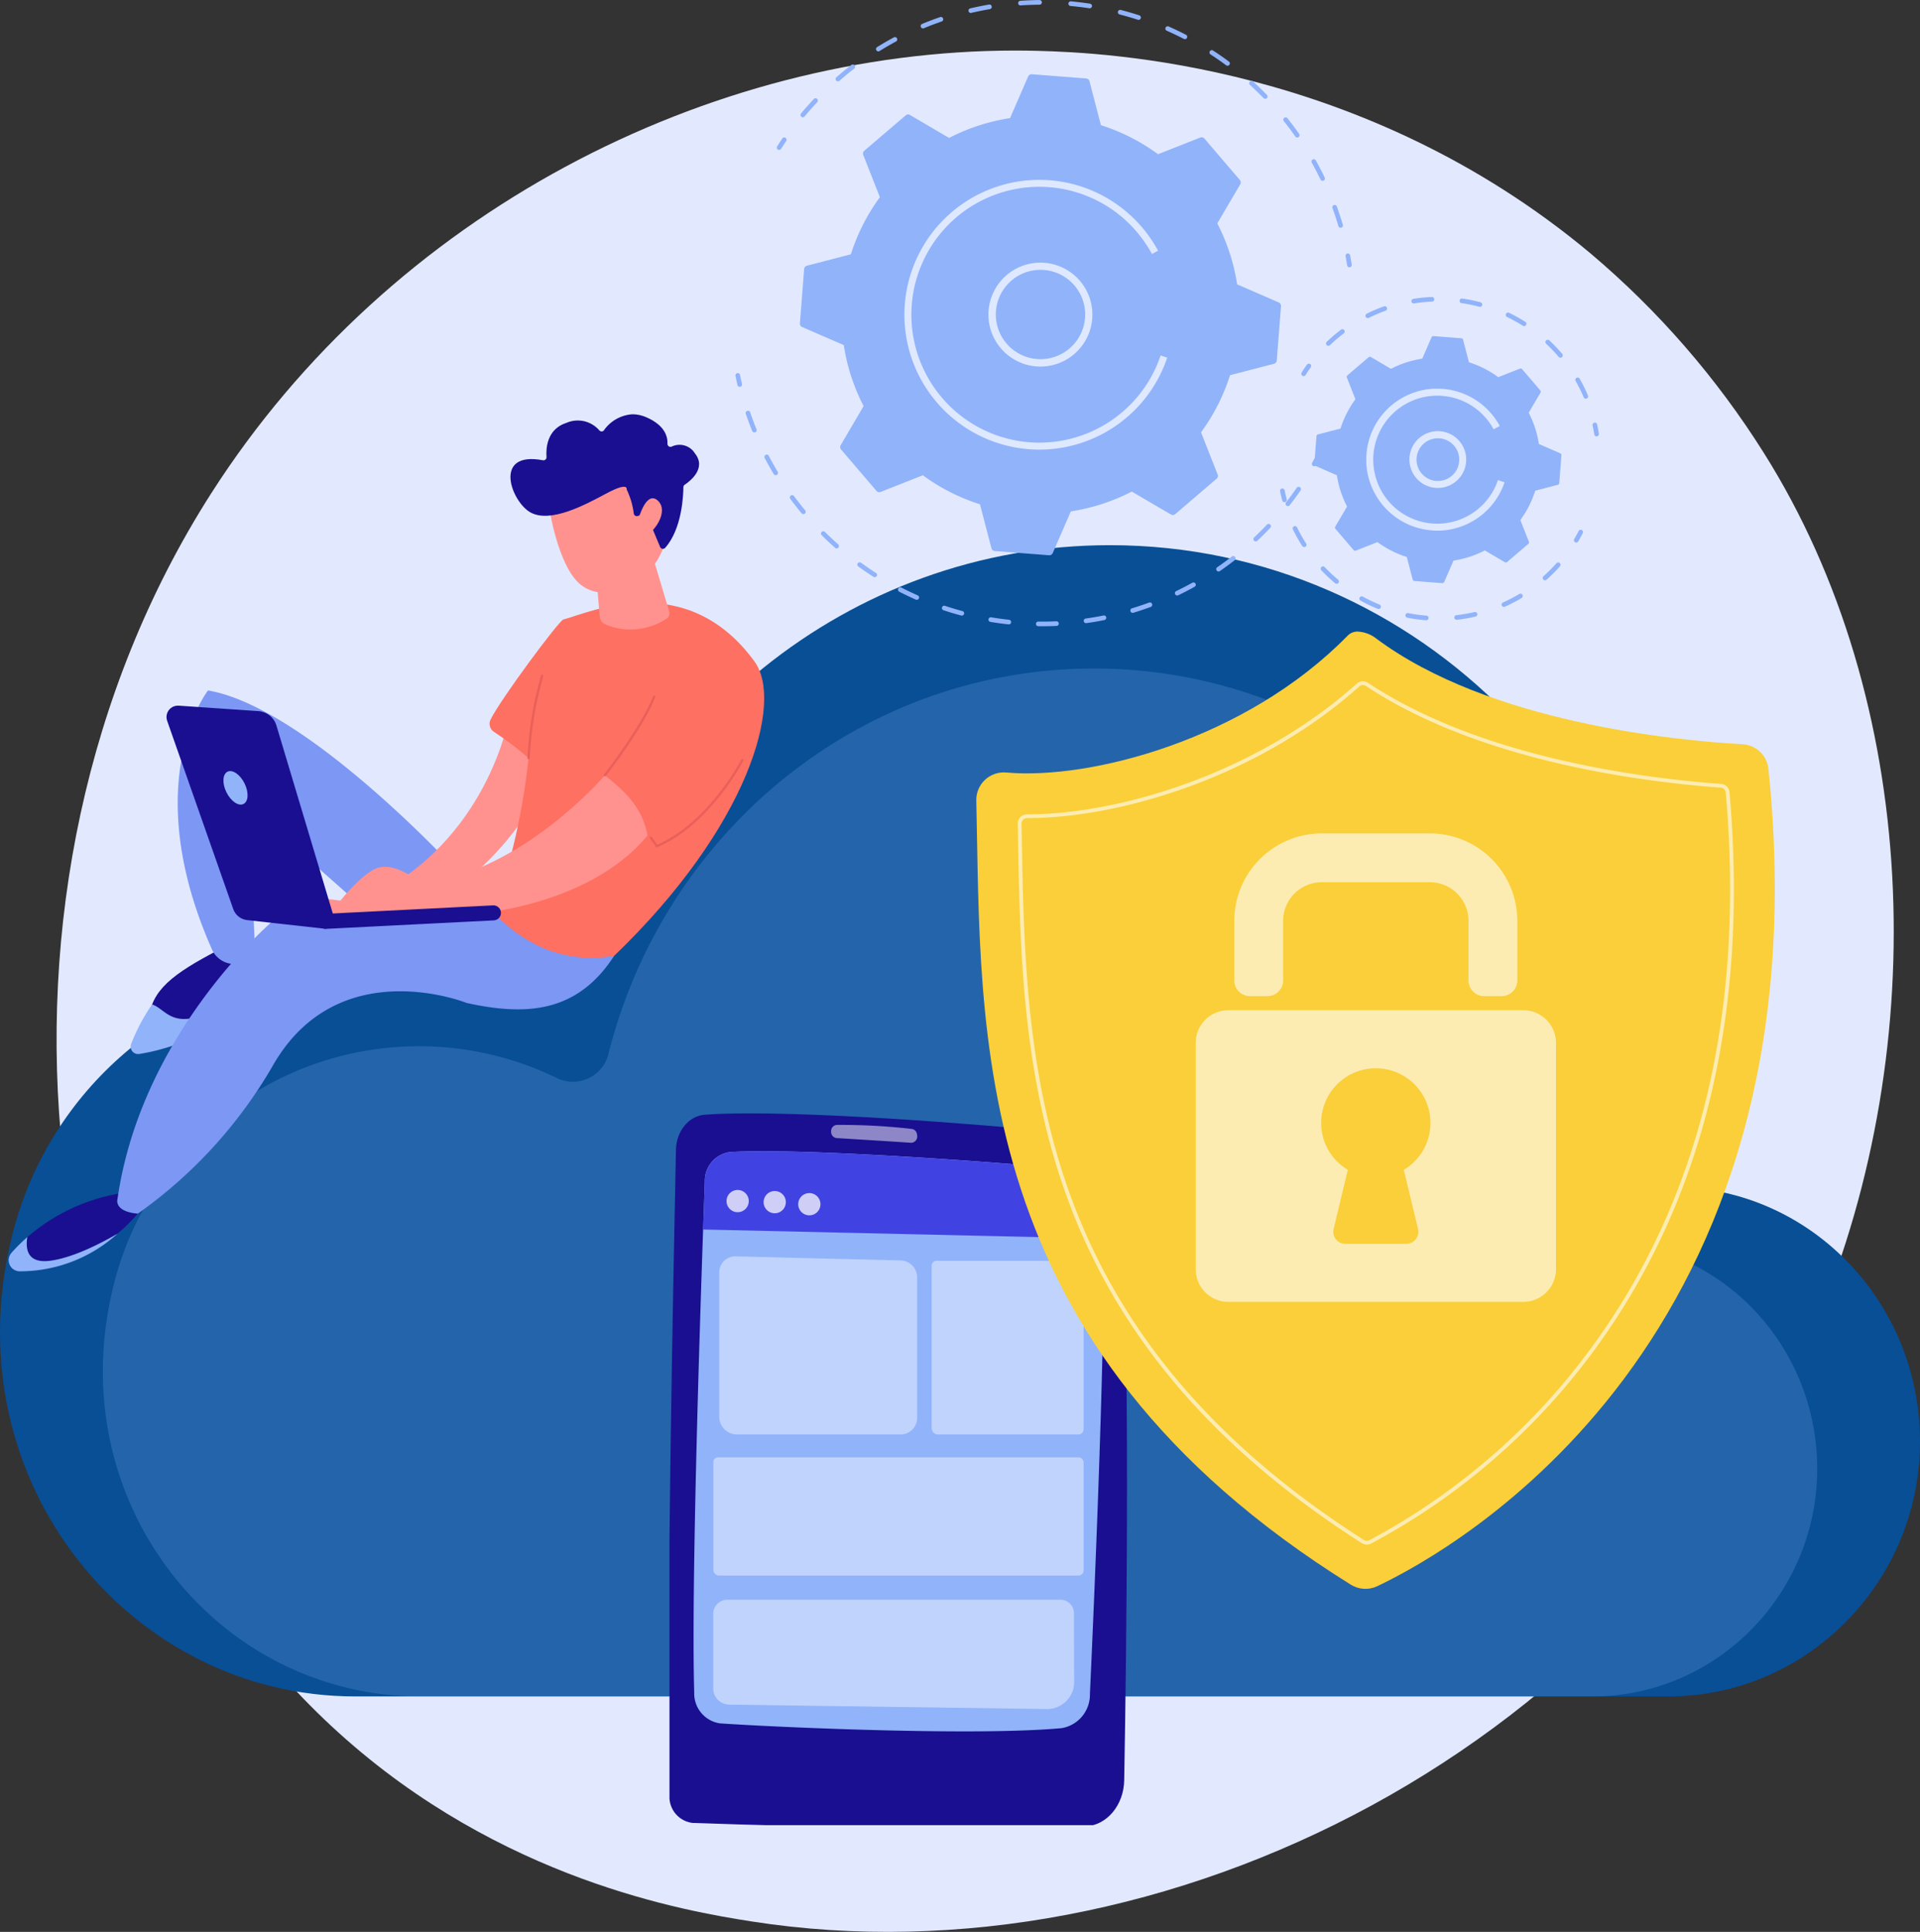 <svg xmlns="http://www.w3.org/2000/svg" xmlns:xlink="http://www.w3.org/1999/xlink" width="267.738" height="269.434"><rect width="100%" height="100%" fill="#333333" stroke="none"/><defs><clipPath id="clip-path"><path id="Tracé_2840" data-name="Tracé 2840" d="M567.35,590.034c-35.216,55.122-25.879,133.339,17.776,172.841,22.677,20.519,48.291,24.869,57.634,26.329,57.417,8.973,123.626-24.292,148.482-83.673,16.2-38.7,14.332-86.7-7.382-121.154a119.931,119.931,0,0,0-24.16-27.813c-31.672-26.5-67.712-28.008-77.115-28.253-1.045-.027-2.087-.041-3.134-.041-42.707,0-87.083,22.605-112.1,61.764" transform="translate(-545.794 -528.27)" fill="none"/></clipPath><linearGradient id="linear-gradient" x1="0.041" y1="0.945" x2="0.041" y2="0.945" gradientUnits="objectBoundingBox"><stop offset="0" stop-color="#dae3fe"/><stop offset="1" stop-color="#e9effd"/></linearGradient><clipPath id="clip-path-2"><path id="Tracé_2841" data-name="Tracé 2841" d="M542.779,1305.318a5.7,5.7,0,0,1-8.054,3.809,49.126,49.126,0,0,0-69.435,33.222c-7.848,33.5,16.7,63.364,48.048,63.364H696.471c19.8,0,35.9-16.8,35.05-37.084-.739-17.663-14.054-31.984-31-33.792-2.107-.354-3.519-1.761-3.672-5.077.02-1.543.043-3.151.043-4.328,0-44.338-35.055-80.281-78.3-80.281-36.468,0-67.111,25.564-75.818,60.167" transform="translate(-463.815 -1245.151)" fill="none"/></clipPath><linearGradient id="linear-gradient-2" x1="-0.052" y1="1.053" x2="-0.052" y2="1.053" gradientUnits="objectBoundingBox"><stop offset="0" stop-color="#084f96"/><stop offset="1" stop-color="#084f96"/></linearGradient><clipPath id="clip-path-3"><rect id="Rectangle_107" data-name="Rectangle 107" width="239.055" height="143.36" fill="none"/></clipPath><clipPath id="clip-path-4"><rect id="Rectangle_121" data-name="Rectangle 121" width="14.458" height="14.463" fill="none"/></clipPath><clipPath id="clip-path-5"><rect id="Rectangle_122" data-name="Rectangle 122" width="36.65" height="37.626" fill="none"/></clipPath><clipPath id="clip-path-6"><rect id="Rectangle_123" data-name="Rectangle 123" width="7.899" height="7.902" fill="none"/></clipPath><clipPath id="clip-path-7"><rect id="Rectangle_124" data-name="Rectangle 124" width="19.282" height="19.797" fill="none"/></clipPath><clipPath id="clip-path-8"><rect id="Rectangle_216" data-name="Rectangle 216" width="63.944" height="99.711" fill="none"/></clipPath><clipPath id="clip-path-9"><path id="Tracé_3050" data-name="Tracé 3050" d="M5.055.19C2.838.358,1.1,2.482,1.046,5.08.71,20.967-.382,75.767.139,95.186a3.652,3.652,0,0,0,3.224,3.776c6.255.239,24.507.743,39.555.748h.37c5.731,0,10.973-.077,14.884-.269,2.963-.145,5.32-2.953,5.381-6.422.3-16.675.948-63.576-.6-85.062a5.036,5.036,0,0,0-4.11-4.882C50.72,2.125,26.028,0,11.4,0,8.965,0,6.81.057,5.055.19" transform="translate(0 0.002)" fill="none"/></clipPath><linearGradient id="linear-gradient-3" x1="0.006" y1="1" x2="0.007" y2="1" gradientUnits="objectBoundingBox"><stop offset="0" stop-color="#09005d"/><stop offset="1" stop-color="#1a0f91"/></linearGradient><clipPath id="clip-path-10"><rect id="Rectangle_206" data-name="Rectangle 206" width="63.944" height="99.712" fill="none"/></clipPath><clipPath id="clip-path-11"><rect id="Rectangle_205" data-name="Rectangle 205" width="11.997" height="2.516" fill="none"/></clipPath><clipPath id="clip-path-12"><path id="Tracé_3053" data-name="Tracé 3053" d="M51.045,57.836a4.062,4.062,0,0,0-3.486,4.135c-.073,1.989-.125,3.557-.235,6.659L103.213,69.9c-.007-1.724-.03-3.418-.071-4.837A4.677,4.677,0,0,0,99.3,60.308c-7.675-.806-31.143-2.588-43.654-2.589-1.784,0-3.344.036-4.605.117" transform="translate(-47.324 -57.719)" fill="none"/></clipPath><linearGradient id="linear-gradient-4" x1="-1.55" y1="2.053" x2="-1.544" y2="2.053" gradientUnits="objectBoundingBox"><stop offset="0" stop-color="#4f52ff"/><stop offset="1" stop-color="#4042e2"/></linearGradient><clipPath id="clip-path-14"><rect id="Rectangle_208" data-name="Rectangle 208" width="27.6" height="24.852" fill="none"/></clipPath><clipPath id="clip-path-15"><rect id="Rectangle_209" data-name="Rectangle 209" width="21.193" height="24.228" fill="none"/></clipPath><clipPath id="clip-path-16"><rect id="Rectangle_210" data-name="Rectangle 210" width="51.633" height="16.489" fill="none"/></clipPath><clipPath id="clip-path-17"><rect id="Rectangle_211" data-name="Rectangle 211" width="50.332" height="15.245" fill="none"/></clipPath><clipPath id="clip-path-18"><rect id="Rectangle_212" data-name="Rectangle 212" width="3.103" height="3.102" fill="none"/></clipPath><clipPath id="clip-path-19"><rect id="Rectangle_213" data-name="Rectangle 213" width="3.102" height="3.102" fill="none"/></clipPath><clipPath id="clip-path-21"><rect id="Rectangle_120" data-name="Rectangle 120" width="26.067" height="33.9" fill="none"/></clipPath><clipPath id="clip-path-22"><path id="Tracé_2875" data-name="Tracé 2875" d="M1930.425,1370.934c-14.218,14.548-35.973,20.164-47.633,19.116a3.84,3.84,0,0,0-4.183,3.917c.744,32.284-1.557,75.854,52.231,109.358a3.848,3.848,0,0,0,3.677.212c10.792-5.112,62.828-34.072,54.553-113.992a3.839,3.839,0,0,0-3.6-3.439c-9.1-.5-35.31-2.948-51.123-14.766a4.53,4.53,0,0,0-2.528-.945,1.877,1.877,0,0,0-1.391.538" transform="translate(-1878.609 -1370.396)" fill="none"/></clipPath><linearGradient id="linear-gradient-5" x1="-0.834" y1="1.381" x2="-0.833" y2="1.381" gradientUnits="objectBoundingBox"><stop offset="0" stop-color="#facf39"/><stop offset="1" stop-color="#facf39"/></linearGradient><clipPath id="clip-path-23"><rect id="Rectangle_127" data-name="Rectangle 127" width="99.854" height="120.404" fill="none"/></clipPath><clipPath id="clip-path-24"><rect id="Rectangle_128" data-name="Rectangle 128" width="39.461" height="22.695" fill="none"/></clipPath><clipPath id="clip-path-25"><rect id="Rectangle_129" data-name="Rectangle 129" width="50.241" height="40.68" fill="none"/></clipPath><clipPath id="clip-path-26"><path id="Tracé_2879" data-name="Tracé 2879" d="M669.5,1821.483c-.282.741-2.16,6.21-1.377,6.086,10.431-1.648,18.153-8.57,18.153-8.57-.408-6.851-3.738-7.027-3.738-7.027-7.464,3.716-11.694,5.986-13.037,9.511" transform="translate(-667.929 -1811.972)" fill="none"/></clipPath><linearGradient id="linear-gradient-6" x1="-2.492" y1="7.62" x2="-2.488" y2="7.62" xlink:href="#linear-gradient-3"/><clipPath id="clip-path-27"><path id="Tracé_2881" data-name="Tracé 2881" d="M502.622,2188.769c-.31,1.86.14,3.7,3.192,3.3,3.14-.418,6.927-2.348,9.379-3.772a24.971,24.971,0,0,0,4.129-4.431l-2.291-1.4a26.418,26.418,0,0,0-14.41,6.306" transform="translate(-502.539 -2182.463)" fill="none"/></clipPath><linearGradient id="linear-gradient-7" x1="-2.384" y1="8.329" x2="-2.379" y2="8.329" xlink:href="#linear-gradient-3"/><clipPath id="clip-path-28"><path id="Tracé_2885" data-name="Tracé 2885" d="M909.816,1530.383l-6.174-.728-1.457,2.323,14.483.461a39.613,39.613,0,0,0,18.94-18.265c.217-.442,3.829-7.9-4.891-8.57,0,0-3.543,17.754-20.9,24.778" transform="translate(-902.185 -1505.605)" fill="none"/></clipPath><linearGradient id="linear-gradient-8" x1="-1.803" y1="4.964" x2="-1.801" y2="4.964" gradientUnits="objectBoundingBox"><stop offset="0" stop-color="#febbba"/><stop offset="1" stop-color="#ff928e"/></linearGradient><clipPath id="clip-path-29"><path id="Tracé_2886" data-name="Tracé 2886" d="M1183.558,1330.9c-.613.153-8.8,11.17-10.158,13.975a1.332,1.332,0,0,0,.52,1.727,46.51,46.51,0,0,1,4.789,3.626,94.823,94.823,0,0,1-4.895,21.592c5.135,5.251,10.777,6.99,16.812,6.008,18.755-18.026,23.709-35.433,19.575-41.087-4.7-6.436-10.374-8.176-15.332-8.176-5.193,0-9.606,1.91-11.312,2.336" transform="translate(-1173.266 -1328.564)" fill="none"/></clipPath><linearGradient id="linear-gradient-9" x1="-1.558" y1="3.661" x2="-1.556" y2="3.661" gradientUnits="objectBoundingBox"><stop offset="0" stop-color="#ff928e"/><stop offset="1" stop-color="#fe7062"/></linearGradient><clipPath id="clip-path-30"><path id="Tracé_2887" data-name="Tracé 2887" d="M953.45,1593.825s-3.7-3.372-6.448-2.168-6.521,6.517-6.521,6.517h18.374s17.373-.612,26.055-11.147c-.7-3.687-2.791-5.888-5.957-8.392,0,0-11.193,13.253-25.5,15.19" transform="translate(-940.481 -1578.635)" fill="none"/></clipPath><linearGradient id="linear-gradient-10" x1="-1.878" y1="5.151" x2="-1.876" y2="5.151" xlink:href="#linear-gradient-8"/><clipPath id="clip-path-31"><path id="Tracé_2888" data-name="Tracé 2888" d="M1326.824,1258l.581,7.116a1.331,1.331,0,0,0,.857,1.144,9.124,9.124,0,0,0,8.488-.853.9.9,0,0,0,.349-1l-2.449-8.168Z" transform="translate(-1326.824 -1256.236)" fill="none"/></clipPath><linearGradient id="linear-gradient-11" x1="-10.952" y1="18.696" x2="-10.944" y2="18.696" xlink:href="#linear-gradient-8"/><clipPath id="clip-path-32"><path id="Tracé_2889" data-name="Tracé 2889" d="M1259.117,1135.058s1.2,8.467,4.457,11.071,9.59.643,11.73-5.74l-4.265-10.914Z" transform="translate(-1259.117 -1129.475)" fill="none"/></clipPath><linearGradient id="linear-gradient-12" x1="-5.089" y1="11.824" x2="-5.085" y2="11.824" xlink:href="#linear-gradient-8"/><clipPath id="clip-path-33"><path id="Tracé_2890" data-name="Tracé 2890" d="M1216.592,1057.639a.416.416,0,0,1-.652.01,3.964,3.964,0,0,0-4.576-1.05c-2.758.874-2.875,3.6-2.788,4.781a.419.419,0,0,1-.5.439c-7.1-1.334-4.381,5.868-1.693,7.3,2.757,1.468,7.44-1,10.558-2.675s2.807-.567,2.807-.567a10.94,10.94,0,0,1,1,3.382.419.419,0,0,0,.545.336l.79-.255a.421.421,0,0,1,.517.238l1.822,4.34a.423.423,0,0,0,.7.121c2.366-2.663,2.535-7.383,2.541-8.465a.42.42,0,0,1,.19-.346c.712-.473,3.085-2.278,1.424-4.359a2.515,2.515,0,0,0-3.235-.959.418.418,0,0,1-.6-.4c.042-.977-.354-2.545-2.9-3.667a4.833,4.833,0,0,0-1.961-.439,5.265,5.265,0,0,0-4,2.235" transform="translate(-1203.549 -1055.404)" fill="none"/></clipPath><linearGradient id="linear-gradient-13" x1="-4.897" y1="8.005" x2="-4.893" y2="8.005" xlink:href="#linear-gradient-3"/><clipPath id="clip-path-34"><path id="Tracé_2891" data-name="Tracé 2891" d="M1387.6,1180.529l.426,2.266c1.936-.617,4.066-3.855,2.376-5.326a1.027,1.027,0,0,0-.673-.294c-1.306,0-2.13,3.354-2.13,3.354" transform="translate(-1387.604 -1177.175)" fill="none"/></clipPath><linearGradient id="linear-gradient-14" x1="-19.82" y1="41.131" x2="-19.806" y2="41.131" xlink:href="#linear-gradient-8"/><clipPath id="clip-path-35"><path id="Tracé_2892" data-name="Tracé 2892" d="M705.136,1479.836l9.223,26.274a2.313,2.313,0,0,0,1.95,1.535l10.968,1.218,1.349-.853-8.25-27.512a2.814,2.814,0,0,0-2.5-2l-11.138-.762q-.056,0-.112,0a1.58,1.58,0,0,0-1.486,2.1" transform="translate(-705.045 -1477.733)" fill="none"/></clipPath><linearGradient id="linear-gradient-15" x1="-2.833" y1="6.9" x2="-2.829" y2="6.9" xlink:href="#linear-gradient-3"/><clipPath id="clip-path-36"><path id="Tracé_2894" data-name="Tracé 2894" d="M949.566,1767.189l-23.371,1.181a1.047,1.047,0,0,0,.052,2.094l.054,0,23.371-1.181a1.048,1.048,0,0,0-.037-2.094l-.069,0" transform="translate(-925.2 -1767.187)" fill="none"/></clipPath><linearGradient id="linear-gradient-16" x1="-9.772" y1="7.773" x2="-9.762" y2="7.773" xlink:href="#linear-gradient-3"/><clipPath id="clip-path-37"><path id="Tracé_2895" data-name="Tracé 2895" d="M1230.046,1432.805a50,50,0,0,0-1.9,11.529.162.162,0,0,0,.162.161h0a.162.162,0,0,0,.161-.163,49.625,49.625,0,0,1,1.888-11.436.162.162,0,0,0-.11-.2.156.156,0,0,0-.046-.007.162.162,0,0,0-.156.116" transform="translate(-1228.145 -1432.689)" fill="none"/></clipPath><linearGradient id="linear-gradient-17" x1="-9.501" y1="71.245" x2="-9.493" y2="71.245" gradientUnits="objectBoundingBox"><stop offset="0" stop-color="#e1473d"/><stop offset="1" stop-color="#e9605a"/></linearGradient><clipPath id="clip-path-38"><path id="Tracé_2896" data-name="Tracé 2896" d="M1345.509,1463.05c-1.739,4.406-6.819,10.864-6.87,10.929a.162.162,0,0,0,.254.2c.052-.065,5.161-6.56,6.917-11.01a.162.162,0,0,0-.091-.21.159.159,0,0,0-.061-.012.161.161,0,0,0-.15.1" transform="translate(-1338.604 -1462.947)" fill="none"/></clipPath><linearGradient id="linear-gradient-18" x1="-10.778" y1="26.902" x2="-10.77" y2="26.902" xlink:href="#linear-gradient-17"/><clipPath id="clip-path-39"><path id="Tracé_2897" data-name="Tracé 2897" d="M1417.992,1555.142c-.045.087-4.507,8.711-11.716,11.871l-.773-1.093a.162.162,0,0,0-.264.187l.924,1.307.12-.052c7.388-3.163,11.951-11.985,12-12.073a.162.162,0,0,0-.071-.218.161.161,0,0,0-.218.07" transform="translate(-1405.209 -1555.054)" fill="none"/></clipPath><linearGradient id="linear-gradient-19" x1="-10.251" y1="14.966" x2="-10.244" y2="14.966" xlink:href="#linear-gradient-17"/></defs><g id="Groupe_179" data-name="Groupe 179" transform="translate(-44.679 -43.831)"><g id="Groupe_78" data-name="Groupe 78" transform="translate(52.568 50.882)"><g id="Groupe_77" data-name="Groupe 77" clip-path="url(#clip-path)"><rect id="Rectangle_105" data-name="Rectangle 105" width="384.416" height="384.924" transform="matrix(0.659, -0.753, 0.753, 0.659, -147.419, 152.868)" fill="url(#linear-gradient)"/></g></g><g id="Groupe_80" data-name="Groupe 80" transform="translate(44.679 119.865)"><g id="Groupe_79" data-name="Groupe 79" clip-path="url(#clip-path-2)"><rect id="Rectangle_106" data-name="Rectangle 106" width="318.072" height="283.891" transform="translate(-79.483 47.115) rotate(-32.8)" fill="url(#linear-gradient-2)"/></g></g><g id="Groupe_85" data-name="Groupe 85" transform="translate(0.5 0.5)"><g id="Groupe_182" data-name="Groupe 182"><g id="Groupe_83" data-name="Groupe 83" transform="translate(58.521 136.566)" opacity="0.21"><g id="Groupe_82" data-name="Groupe 82"><g id="Groupe_81" data-name="Groupe 81" clip-path="url(#clip-path-3)"><path id="Tracé_2842" data-name="Tracé 2842" d="M614.171,1510.693a43.863,43.863,0,0,1,62-29.663,5.091,5.091,0,0,0,7.191-3.4c7.774-30.9,35.134-53.721,67.7-53.721,38.61,0,69.91,32.092,69.91,71.68,0,1.051-.021,2.486-.039,3.864.137,2.96,1.4,4.217,3.279,4.533,15.127,1.614,27.016,14.4,27.675,30.172.758,18.109-13.617,33.111-31.295,33.111H657.071c-27.991,0-49.908-26.668-42.9-56.575" transform="translate(-612.854 -1423.908)" fill="#91b3fa"/></g></g></g></g></g><g id="Groupe_129" data-name="Groupe 129" transform="translate(0.5 0.5)"><g id="Groupe_180" data-name="Groupe 180"><path id="Tracé_2857" data-name="Tracé 2857" d="M2365.208,1114a.32.32,0,0,1-.157-.041.324.324,0,0,1-.126-.44q.313-.563.607-1.133a.324.324,0,0,1,.576.3q-.3.579-.616,1.15a.324.324,0,0,1-.284.167" transform="translate(-2137.772 -1005.642)" fill="#91b3fa"/><path id="Tracé_2858" data-name="Tracé 2858" d="M1585.685,1080.355q-.287,0-.574,0a.324.324,0,0,1,0-.648h0c.838.011,1.684,0,2.521-.04a.329.329,0,0,1,.338.309.324.324,0,0,1-.309.338c-.658.03-1.326.045-1.985.045M1581,1080.1l-.035,0c-.846-.092-1.7-.209-2.535-.349a.324.324,0,0,1,.107-.639c.824.138,1.664.254,2.5.344a.324.324,0,0,1-.034.646m10.768-.174a.324.324,0,0,1-.045-.645c.829-.117,1.665-.26,2.485-.425a.324.324,0,0,1,.128.635c-.832.168-1.681.313-2.523.431a.342.342,0,0,1-.046,0m-17.317-1.047a.314.314,0,0,1-.084-.011c-.821-.219-1.646-.466-2.452-.732a.324.324,0,1,1,.2-.615c.794.262,1.606.506,2.415.722a.324.324,0,0,1-.083.637m23.824-.387a.324.324,0,0,1-.094-.634c.8-.243,1.607-.513,2.391-.8a.324.324,0,0,1,.224.608c-.8.293-1.612.567-2.427.814a.322.322,0,0,1-.094.014m-30.109-1.822a.324.324,0,0,1-.13-.027c-.779-.343-1.556-.714-2.31-1.1a.324.324,0,1,1,.3-.576c.742.381,1.508.746,2.275,1.084a.324.324,0,0,1-.131.62m36.318-.6a.324.324,0,0,1-.141-.616c.754-.363,1.507-.754,2.239-1.161a.324.324,0,1,1,.315.566c-.743.414-1.508.811-2.273,1.179a.322.322,0,0,1-.14.032m-42.186-2.552a.322.322,0,0,1-.175-.051c-.715-.459-1.426-.945-2.112-1.444a.324.324,0,0,1,.382-.524c.675.492,1.375.97,2.08,1.422a.324.324,0,0,1-.175.6m47.947-.8a.324.324,0,0,1-.184-.591c.689-.476,1.374-.978,2.034-1.493a.324.324,0,0,1,.4.511c-.67.522-1.365,1.032-2.064,1.515a.324.324,0,0,1-.184.057m-53.258-3.22a.324.324,0,0,1-.215-.081c-.634-.561-1.262-1.15-1.866-1.751a.324.324,0,1,1,.457-.459c.6.592,1.214,1.172,1.839,1.725a.324.324,0,0,1-.215.567m58.441-.973a.324.324,0,0,1-.222-.56c.61-.575,1.21-1.175,1.783-1.782a.324.324,0,1,1,.471.445c-.583.617-1.191,1.225-1.81,1.809a.324.324,0,0,1-.222.088m-63.08-3.811a.324.324,0,0,1-.249-.117c-.543-.652-1.074-1.329-1.58-2.013a.324.324,0,0,1,.521-.385c.5.674,1.021,1.342,1.557,1.984a.324.324,0,0,1-.249.531m67.563-1.116a.324.324,0,0,1-.255-.523c.516-.663,1.017-1.347,1.49-2.034a.324.324,0,0,1,.534.367c-.48.7-.989,1.392-1.513,2.065a.324.324,0,0,1-.256.125m-71.423-4.315a.324.324,0,0,1-.278-.157c-.439-.731-.86-1.482-1.252-2.232a.324.324,0,1,1,.574-.3c.386.739.8,1.478,1.234,2.2a.324.324,0,0,1-.277.491m-2.978-5.96a.324.324,0,0,1-.3-.2c-.32-.789-.621-1.6-.892-2.4a.324.324,0,0,1,.614-.208c.267.79.563,1.585.879,2.363a.324.324,0,0,1-.178.422.33.33,0,0,1-.122.024" transform="translate(-1396.146 -949.687)" fill="#91b3fa"/><path id="Tracé_2859" data-name="Tracé 2859" d="M1530.16,997.657a.324.324,0,0,1-.315-.25q-.149-.636-.279-1.275a.324.324,0,0,1,.635-.129q.128.629.276,1.256a.324.324,0,0,1-.241.389.334.334,0,0,1-.074.009" transform="translate(-1382.827 -900.379)" fill="#91b3fa"/><path id="Tracé_2860" data-name="Tracé 2860" d="M1589.846,656.025a.324.324,0,0,1-.273-.5q.346-.55.711-1.093a.324.324,0,1,1,.538.361q-.36.535-.7,1.077a.324.324,0,0,1-.274.151" transform="translate(-1437.02 -591.783)" fill="#91b3fa"/><path id="Tracé_2861" data-name="Tracé 2861" d="M1699.193,486.763a.324.324,0,0,1-.311-.233c-.247-.844-.525-1.692-.824-2.519a.324.324,0,0,1,.609-.22c.3.84.585,1.7.837,2.557a.324.324,0,0,1-.311.415m-2.51-6.539a.324.324,0,0,1-.292-.184c-.382-.795-.793-1.586-1.222-2.352a.324.324,0,0,1,.566-.317c.435.778.853,1.581,1.24,2.388a.324.324,0,0,1-.292.464m-3.538-6.046a.323.323,0,0,1-.266-.138c-.5-.72-1.038-1.434-1.586-2.124a.324.324,0,1,1,.507-.4c.557.7,1.1,1.425,1.61,2.156a.324.324,0,0,1-.265.51m-68.942-2.827a.324.324,0,0,1-.249-.531c.568-.685,1.168-1.363,1.781-2.016a.324.324,0,1,1,.473.444c-.6.644-1.2,1.312-1.755,1.987a.323.323,0,0,1-.25.117m64.477-2.57a.323.323,0,0,1-.232-.1c-.61-.629-1.25-1.25-1.9-1.844a.324.324,0,1,1,.437-.479c.662.6,1.311,1.233,1.931,1.872a.324.324,0,0,1-.233.55m-59.586-2.443a.324.324,0,0,1-.213-.568c.674-.589,1.374-1.164,2.08-1.709a.324.324,0,0,1,.4.513c-.7.537-1.386,1.1-2.05,1.684a.323.323,0,0,1-.213.08m54.322-2.173a.324.324,0,0,1-.193-.064c-.706-.525-1.438-1.034-2.174-1.513a.324.324,0,1,1,.354-.543c.748.487,1.49,1,2.207,1.536a.324.324,0,0,1-.194.584m-48.692-2a.324.324,0,0,1-.171-.6c.758-.472,1.541-.926,2.328-1.351a.324.324,0,1,1,.308.57c-.776.418-1.547.867-2.294,1.331a.321.321,0,0,1-.171.049m42.751-1.706a.321.321,0,0,1-.148-.036c-.781-.4-1.586-.787-2.391-1.141a.324.324,0,0,1,.261-.593c.818.36,1.635.749,2.427,1.158a.324.324,0,0,1-.149.612m-36.523-1.5a.324.324,0,0,1-.124-.623c.823-.342,1.669-.664,2.516-.955a.324.324,0,0,1,.211.613c-.834.287-1.668.6-2.479.941a.326.326,0,0,1-.124.025m30.06-1.192a.327.327,0,0,1-.1-.016c-.836-.271-1.693-.52-2.545-.739a.324.324,0,0,1,.161-.628c.865.223,1.735.476,2.584.751a.324.324,0,0,1-.1.632m-23.395-.962a.324.324,0,0,1-.074-.639c.871-.205,1.759-.386,2.637-.536a.324.324,0,0,1,.109.638c-.866.148-1.74.326-2.6.528a.337.337,0,0,1-.075.009m16.581-.654a.318.318,0,0,1-.049,0c-.87-.133-1.755-.241-2.631-.321a.324.324,0,0,1,.059-.645c.889.081,1.788.191,2.671.326a.324.324,0,0,1-.049.644m-9.655-.4a.324.324,0,0,1-.022-.647c.89-.063,1.794-.1,2.688-.106h0a.324.324,0,0,1,0,.648c-.881.008-1.773.042-2.649.1h-.023" transform="translate(-1468.071 -411.669)" fill="#91b3fa"/><path id="Tracé_2862" data-name="Tracé 2862" d="M2414.256,824.336a.324.324,0,0,1-.32-.274q-.1-.634-.217-1.267a.324.324,0,1,1,.637-.119q.12.642.22,1.286a.324.324,0,0,1-.27.37.348.348,0,0,1-.05,0" transform="translate(-2181.903 -743.726)" fill="#91b3fa"/><path id="Tracé_2863" data-name="Tracé 2863" d="M1690.127,594.928a.52.52,0,0,0-.311-.518l-5.807-2.523a27.581,27.581,0,0,0-2.765-8.5l3.2-5.456a.52.52,0,0,0-.053-.6l-4.937-5.771a.52.52,0,0,0-.586-.146l-5.887,2.321a27.578,27.578,0,0,0-7.967-4.048l-1.593-6.128a.52.52,0,0,0-.463-.388l-7.572-.59a.52.52,0,0,0-.518.311l-2.523,5.807a27.575,27.575,0,0,0-8.5,2.765l-5.456-3.2a.52.52,0,0,0-.6.053l-5.771,4.937a.52.52,0,0,0-.146.586l2.321,5.887a27.58,27.58,0,0,0-4.048,7.967l-6.128,1.593a.52.52,0,0,0-.388.463l-.59,7.572a.52.52,0,0,0,.311.518l5.807,2.523a27.576,27.576,0,0,0,2.765,8.5l-3.2,5.456a.52.52,0,0,0,.053.6l4.937,5.771a.52.52,0,0,0,.586.146l5.887-2.321a27.579,27.579,0,0,0,7.967,4.048l1.593,6.128a.52.52,0,0,0,.463.388l7.572.59a.52.52,0,0,0,.518-.311l2.523-5.807a27.584,27.584,0,0,0,8.5-2.765l5.456,3.2a.52.52,0,0,0,.6-.053l5.771-4.937a.52.52,0,0,0,.146-.586l-2.321-5.887a27.582,27.582,0,0,0,4.048-7.967l6.128-1.593a.52.52,0,0,0,.388-.463Z" transform="translate(-1467.316 -508.897)" fill="#91b3fa"/><g id="Groupe_118" data-name="Groupe 118" transform="translate(182.043 79.994)" opacity="0.7"><g id="Groupe_117" data-name="Groupe 117"><g id="Groupe_116" data-name="Groupe 116" clip-path="url(#clip-path-4)"><path id="Tracé_2864" data-name="Tracé 2864" d="M1903.727,850.477a7.248,7.248,0,1,1,1.235-.105,7.319,7.319,0,0,1-1.235.105m.028-13.491a6.346,6.346,0,0,0-1.069.091,6.228,6.228,0,1,0,1.069-.091" transform="translate(-1896.516 -836.014)" fill="#fff"/></g></g></g><g id="Groupe_121" data-name="Groupe 121" transform="translate(170.295 68.413)" opacity="0.7"><g id="Groupe_120" data-name="Groupe 120"><g id="Groupe_119" data-name="Groupe 119" clip-path="url(#clip-path-5)"><path id="Tracé_2865" data-name="Tracé 2865" d="M1793.275,753.285q-.742,0-1.491-.058a18.815,18.815,0,0,1-17.352-18.725q0-.743.058-1.492a18.812,18.812,0,0,1,33.05-10.767,18.923,18.923,0,0,1,2.268,3.3l-.855.462a17.925,17.925,0,0,0-2.151-3.131,17.84,17.84,0,0,0-31.343,10.211q-.055.71-.055,1.415a17.843,17.843,0,0,0,34.756,5.652l.922.309a18.825,18.825,0,0,1-17.806,12.824" transform="translate(-1774.432 -715.659)" fill="#fff"/></g></g></g><path id="Tracé_2866" data-name="Tracé 2866" d="M2744.944,1224.6a.324.324,0,0,1-.278-.489c.218-.368.426-.743.618-1.116a.324.324,0,0,1,.576.3c-.2.384-.413.771-.637,1.149a.324.324,0,0,1-.279.159" transform="translate(-2480.967 -1105.603)" fill="#91b3fa"/><path id="Tracé_2867" data-name="Tracé 2867" d="M2355.838,1230.653h-.025a22.854,22.854,0,0,1-2.624-.361.324.324,0,0,1,.125-.636,22.119,22.119,0,0,0,2.549.351.324.324,0,0,1-.025.647m4.237-.069a.324.324,0,0,1-.036-.646,22.131,22.131,0,0,0,2.536-.435.324.324,0,0,1,.146.631,22.716,22.716,0,0,1-2.61.448l-.037,0m-10.885-1.5a.324.324,0,0,1-.122-.024,22.641,22.641,0,0,1-2.391-1.14.324.324,0,0,1,.313-.568,22.01,22.01,0,0,0,2.322,1.107.324.324,0,0,1-.122.624m17.476-.291a.324.324,0,0,1-.132-.62,21.914,21.914,0,0,0,2.283-1.187.324.324,0,0,1,.332.556,22.531,22.531,0,0,1-2.351,1.222.325.325,0,0,1-.132.028m-23.329-3.225a.322.322,0,0,1-.208-.075,22.912,22.912,0,0,1-1.93-1.812.324.324,0,0,1,.47-.446,22.176,22.176,0,0,0,1.875,1.761.324.324,0,0,1-.208.573m29.062-.489a.324.324,0,0,1-.216-.566l.191-.172a22.455,22.455,0,0,0,1.629-1.649.324.324,0,0,1,.484.43,22.806,22.806,0,0,1-1.676,1.7l-.2.176a.324.324,0,0,1-.216.082m-33.579-4.634a.322.322,0,0,1-.273-.149,22.466,22.466,0,0,1-1.3-2.311.324.324,0,0,1,.583-.283,21.959,21.959,0,0,0,1.258,2.245.324.324,0,0,1-.272.5" transform="translate(-2112.77 -1100.814)" fill="#91b3fa"/><path id="Tracé_2868" data-name="Tracé 2868" d="M2319.408,1164.9a.324.324,0,0,1-.312-.241c-.112-.421-.213-.852-.3-1.279a.324.324,0,0,1,.635-.129c.085.415.183.833.291,1.242a.324.324,0,0,1-.23.4.329.329,0,0,1-.083.011" transform="translate(-2096.113 -1051.533)" fill="#91b3fa"/><path id="Tracé_2869" data-name="Tracé 2869" d="M2349.911,983.938a.324.324,0,0,1-.273-.5c.232-.37.479-.736.733-1.091a.324.324,0,1,1,.527.376c-.246.345-.485.7-.711,1.06a.324.324,0,0,1-.275.151" transform="translate(-2123.947 -888.151)" fill="#91b3fa"/><path id="Tracé_2870" data-name="Tracé 2870" d="M2421.709,899.608a.325.325,0,0,1-.3-.2,21.763,21.763,0,0,0-1.123-2.268.324.324,0,1,1,.563-.321,22.544,22.544,0,0,1,1.157,2.336.324.324,0,0,1-.3.451m-3.535-5.716a.323.323,0,0,1-.247-.114q-.248-.291-.508-.576c-.4-.433-.812-.855-1.24-1.255a.324.324,0,1,1,.443-.473c.44.412.869.846,1.275,1.292q.268.293.523.593a.324.324,0,0,1-.247.534m-32.363-1.661a.324.324,0,0,1-.224-.558q.2-.187.4-.372c.506-.462,1.039-.906,1.584-1.319a.324.324,0,1,1,.392.516c-.529.4-1.047.833-1.539,1.282q-.2.179-.387.362a.324.324,0,0,1-.224.089m27.291-2.747a.321.321,0,0,1-.173-.05,21.915,21.915,0,0,0-2.213-1.226.324.324,0,0,1,.28-.584,22.625,22.625,0,0,1,2.279,1.262.324.324,0,0,1-.174.6m-21.794-1.119a.324.324,0,0,1-.145-.614,22.66,22.66,0,0,1,2.4-1.023.324.324,0,0,1,.22.61,21.957,21.957,0,0,0-2.328.993.323.323,0,0,1-.144.034m15.638-1.568a.333.333,0,0,1-.083-.011,22.062,22.062,0,0,0-2.479-.508.324.324,0,0,1-.274-.367.32.32,0,0,1,.367-.274,22.767,22.767,0,0,1,2.553.522.324.324,0,0,1-.083.637m-9.237-.474a.324.324,0,0,1-.051-.644,22.831,22.831,0,0,1,2.593-.259.324.324,0,0,1,.027.647,22.159,22.159,0,0,0-2.519.251.3.3,0,0,1-.051,0" transform="translate(-2156.392 -800.671)" fill="#91b3fa"/><path id="Tracé_2871" data-name="Tracé 2871" d="M2772.23,1069.454a.325.325,0,0,1-.32-.274c-.065-.419-.144-.841-.233-1.255a.324.324,0,0,1,.634-.137c.091.426.172.861.239,1.291a.324.324,0,0,1-.27.37.349.349,0,0,1-.05,0" transform="translate(-2505.414 -965.26)" fill="#91b3fa"/><path id="Tracé_2872" data-name="Tracé 2872" d="M2402.906,958.736a.268.268,0,0,0-.16-.266l-2.983-1.3a14.166,14.166,0,0,0-1.42-4.365l1.646-2.8a.267.267,0,0,0-.027-.309l-2.536-2.965a.267.267,0,0,0-.3-.075l-3.024,1.192a14.169,14.169,0,0,0-4.092-2.079l-.818-3.148a.267.267,0,0,0-.238-.2l-3.89-.3a.267.267,0,0,0-.266.16l-1.3,2.983a14.166,14.166,0,0,0-4.365,1.42l-2.8-1.646a.267.267,0,0,0-.309.027l-2.965,2.536a.268.268,0,0,0-.075.3l1.193,3.024a14.162,14.162,0,0,0-2.08,4.092l-3.148.818a.268.268,0,0,0-.2.238l-.3,3.89a.266.266,0,0,0,.16.266l2.983,1.3a14.167,14.167,0,0,0,1.42,4.365l-1.646,2.8a.267.267,0,0,0,.027.309l2.536,2.965a.268.268,0,0,0,.3.075l3.024-1.192a14.166,14.166,0,0,0,4.092,2.079l.819,3.148a.267.267,0,0,0,.238.2l3.889.3a.267.267,0,0,0,.266-.16l1.3-2.983a14.163,14.163,0,0,0,4.365-1.421l2.8,1.646a.268.268,0,0,0,.309-.027l2.965-2.536a.267.267,0,0,0,.075-.3l-1.192-3.024a14.159,14.159,0,0,0,2.079-4.092l3.148-.818a.268.268,0,0,0,.2-.238Z" transform="translate(-2140.991 -851.915)" fill="#91b3fa"/><g id="Groupe_124" data-name="Groupe 124" transform="translate(240.737 103.484)" opacity="0.7"><g id="Groupe_123" data-name="Groupe 123"><g id="Groupe_122" data-name="Groupe 122" clip-path="url(#clip-path-6)"><path id="Tracé_2873" data-name="Tracé 2873" d="M2510.411,1088.02a3.962,3.962,0,1,1,.675-.058,3.969,3.969,0,0,1-.675.058m.012-6.928a2.977,2.977,0,1,0,1.717.547,2.976,2.976,0,0,0-1.717-.547" transform="translate(-2506.47 -1080.118)" fill="#fff"/></g></g></g><g id="Groupe_127" data-name="Groupe 127" transform="translate(234.707 97.539)" opacity="0.7"><g id="Groupe_126" data-name="Groupe 126"><g id="Groupe_125" data-name="Groupe 125" clip-path="url(#clip-path-7)"><path id="Tracé_2874" data-name="Tracé 2874" d="M2453.721,1038.14c-.26,0-.522-.01-.785-.031a9.9,9.9,0,1,1,8.292-16.3l.083.1a9.994,9.994,0,0,1,1.02,1.477l0,.006.013.023.022.04.013.023.038.07-.854.462a9.032,9.032,0,0,0-1.077-1.567,8.926,8.926,0,1,0,1.68,8.647l.922.309a9.907,9.907,0,0,1-9.37,6.749" transform="translate(-2443.81 -1018.344)" fill="#fff"/></g></g></g></g></g><g id="Groupe_296" data-name="Groupe 296" transform="translate(138.036 198.672)"><g id="Groupe_328" data-name="Groupe 328" clip-path="url(#clip-path-8)"><g id="Groupe_297" data-name="Groupe 297" transform="translate(-0.144 0.435)"><g id="Groupe_296-2" data-name="Groupe 296" clip-path="url(#clip-path-9)"><rect id="Rectangle_204" data-name="Rectangle 204" width="64.883" height="99.712" transform="translate(-0.383 0)" fill="url(#linear-gradient-3)"/></g></g><g id="Groupe_302" data-name="Groupe 302" transform="translate(0 0)"><g id="Groupe_301" data-name="Groupe 301" clip-path="url(#clip-path-10)"><path id="Tracé_3051" data-name="Tracé 3051" d="M35.456,61.914c-.468,12.823-1.945,55.482-1.476,71.257a4.2,4.2,0,0,0,3.591,4.3c8.106.555,35.761,1.778,47.65.665a4.725,4.725,0,0,0,3.936-4.735c.6-13.082,2.332-52.8,1.883-68.4A4.669,4.669,0,0,0,87.2,60.261c-8.769-.921-38.156-3.113-48.259-2.468a4.047,4.047,0,0,0-3.486,4.121" transform="translate(-30.529 -51.958)" fill="#91b3fa"/><g id="Groupe_300" data-name="Groupe 300" transform="translate(22.541 2.027)" opacity="0.5"><g id="Groupe_299" data-name="Groupe 299"><g id="Groupe_298" data-name="Groupe 298" clip-path="url(#clip-path-11)"><path id="Tracé_3052" data-name="Tracé 3052" d="M227.357,21.381h0a.865.865,0,0,0,.741.915c2.054.126,7.841.482,10.428.657a.876.876,0,0,0,.814-1.088l-.016-.1a.842.842,0,0,0-.7-.739,85.61,85.61,0,0,0-10.519-.561.862.862,0,0,0-.75.916" transform="translate(-227.357 -20.44)" fill="#fff"/></g></g></g></g></g><g id="Groupe_304" data-name="Groupe 304" transform="translate(4.692 5.723)"><g id="Groupe_303" data-name="Groupe 303" clip-path="url(#clip-path-12)"><rect id="Rectangle_207" data-name="Rectangle 207" width="15.917" height="56.583" transform="translate(-0.819 12.121) rotate(-86.135)" fill="url(#linear-gradient-4)"/></g></g><g id="Groupe_327" data-name="Groupe 327" transform="translate(0 0)"><g id="Groupe_326" data-name="Groupe 326" clip-path="url(#clip-path-10)"><g id="Groupe_307" data-name="Groupe 307" transform="translate(6.938 20.377)" opacity="0.42"><g id="Groupe_306" data-name="Groupe 306"><g id="Groupe_305" data-name="Groupe 305" clip-path="url(#clip-path-14)"><path id="Tracé_3054" data-name="Tracé 3054" d="M95.277,230.379H72.421a2.484,2.484,0,0,1-2.446-2.519V207.791a2.23,2.23,0,0,1,2.251-2.263l23.068.568a2.375,2.375,0,0,1,2.282,2.406v19.511a2.333,2.333,0,0,1-2.3,2.367" transform="translate(-69.975 -205.527)" fill="#fff"/></g></g></g><g id="Groupe_310" data-name="Groupe 310" transform="translate(36.557 21.002)" opacity="0.42"><g id="Groupe_309" data-name="Groupe 309"><g id="Groupe_308" data-name="Groupe 308" clip-path="url(#clip-path-15)"><path id="Tracé_3055" data-name="Tracé 3055" d="M389.165,236.053H369.61a.891.891,0,0,1-.891-.891V212.521a.7.7,0,0,1,.7-.7h19.8a.7.7,0,0,1,.7.7v22.781a.747.747,0,0,1-.747.747" transform="translate(-368.719 -211.826)" fill="#fff"/></g></g></g><g id="Groupe_313" data-name="Groupe 313" transform="translate(6.117 48.407)" opacity="0.42"><g id="Groupe_312" data-name="Groupe 312"><g id="Groupe_311" data-name="Groupe 311" clip-path="url(#clip-path-16)"><path id="Tracé_3056" data-name="Tracé 3056" d="M112.609,504.729H62.487a.794.794,0,0,1-.794-.794v-15.05a.644.644,0,0,1,.644-.644h50.24a.749.749,0,0,1,.749.749v15.022a.718.718,0,0,1-.718.718" transform="translate(-61.693 -488.24)" fill="#fff"/></g></g></g><g id="Groupe_316" data-name="Groupe 316" transform="translate(6.1 68.266)" opacity="0.42"><g id="Groupe_315" data-name="Groupe 315"><g id="Groupe_314" data-name="Groupe 314" clip-path="url(#clip-path-17)"><path id="Tracé_3057" data-name="Tracé 3057" d="M107.822,703.786l-43.951-.613a2.266,2.266,0,0,1-2.348-2.134V690.4a1.977,1.977,0,0,1,2.077-1.858h46.236a1.894,1.894,0,0,1,1.989,1.775l.029,9.907a3.786,3.786,0,0,1-4.033,3.562" transform="translate(-61.523 -688.541)" fill="#fff"/></g></g></g><g id="Groupe_319" data-name="Groupe 319" transform="translate(7.955 11.12)" opacity="0.74"><g id="Groupe_318" data-name="Groupe 318"><g id="Groupe_317" data-name="Groupe 317" clip-path="url(#clip-path-18)"><path id="Tracé_3058" data-name="Tracé 3058" d="M83.339,113.706a1.551,1.551,0,1,1-1.551-1.551,1.551,1.551,0,0,1,1.551,1.551" transform="translate(-80.237 -112.155)" fill="#fff"/></g></g></g><g id="Groupe_322" data-name="Groupe 322" transform="translate(13.126 11.269)" opacity="0.74"><g id="Groupe_321" data-name="Groupe 321"><g id="Groupe_320" data-name="Groupe 320" clip-path="url(#clip-path-19)"><path id="Tracé_3059" data-name="Tracé 3059" d="M135.492,115.214a1.551,1.551,0,1,1-1.551-1.551,1.551,1.551,0,0,1,1.551,1.551" transform="translate(-132.39 -113.663)" fill="#fff"/></g></g></g><g id="Groupe_325" data-name="Groupe 325" transform="translate(17.952 11.557)" opacity="0.74"><g id="Groupe_324" data-name="Groupe 324"><g id="Groupe_323" data-name="Groupe 323" clip-path="url(#clip-path-18)"><path id="Tracé_3060" data-name="Tracé 3060" d="M184.169,118.112a1.551,1.551,0,1,1-1.551-1.551,1.551,1.551,0,0,1,1.551,1.551" transform="translate(-181.067 -116.561)" fill="#fff"/></g></g></g></g></g><g id="Groupe_329" data-name="Groupe 329" transform="translate(-78.989 -50.217)" opacity="0.51"><g id="Groupe_114" data-name="Groupe 114"><g id="Groupe_113" data-name="Groupe 113" clip-path="url(#clip-path-21)"><path id="Tracé_2855" data-name="Tracé 2855" d="M1848.047,2330.891h-1.262a1.135,1.135,0,0,1-1.134-1.135v-4.314a2.8,2.8,0,0,0-2.8-2.8h-7.82a2.8,2.8,0,0,0-2.8,2.8v4.314a1.135,1.135,0,0,1-1.135,1.135h-1.262a1.135,1.135,0,0,1-1.135-1.135v-4.314a6.327,6.327,0,0,1,6.327-6.327h7.82a6.327,6.327,0,0,1,6.327,6.327v4.314a1.135,1.135,0,0,1-1.135,1.135" transform="translate(-1825.911 -2319.116)" fill="#fff"/><path id="Tracé_2856" data-name="Tracé 2856" d="M1833.879,2403.874h-21.333a2.367,2.367,0,0,0-2.367,2.367v16.373a2.367,2.367,0,0,0,2.367,2.367h21.333a2.367,2.367,0,0,0,2.367-2.367V2406.24a2.367,2.367,0,0,0-2.367-2.367m-7.614,15.824a.877.877,0,0,1-.853,1.082h-4.4a.877.877,0,0,1-.853-1.082l1.026-4.273a3.955,3.955,0,1,1,4.052,0Z" transform="translate(-1810.179 -2391.081)" fill="#fff"/></g></g></g></g></g><g id="Groupe_131" data-name="Groupe 131" transform="translate(180.82 131.916)"><g id="Groupe_130" data-name="Groupe 130" clip-path="url(#clip-path-22)"><rect id="Rectangle_126" data-name="Rectangle 126" width="179.485" height="179.694" transform="translate(-68.39 65.381) rotate(-44.37)" fill="url(#linear-gradient-5)"/></g></g><g id="Groupe_142" data-name="Groupe 142" transform="translate(0.5 0.5)"><g id="Groupe_1262" data-name="Groupe 1262"><g id="Groupe_134" data-name="Groupe 134" transform="translate(186.104 138.349)" opacity="0.61"><g id="Groupe_133" data-name="Groupe 133"><g id="Groupe_132" data-name="Groupe 132" clip-path="url(#clip-path-23)"><path id="Tracé_2876" data-name="Tracé 2876" d="M1987.39,1562.844a1.284,1.284,0,0,1-.69-.2c-20.621-13.182-34.061-28.941-41.088-48.178-6.276-17.181-6.583-34.676-6.854-50.111l-.037-2.058a1.26,1.26,0,0,1,.363-.912A1.274,1.274,0,0,1,1940,1461h0c12.771,0,31.938-5.639,46-18.236a1.274,1.274,0,0,1,1.555-.112c15.447,10.25,37.481,13.234,49.241,14.1a1.269,1.269,0,0,1,1.174,1.16c2.733,31.184-3.753,57.553-19.278,78.375a92.532,92.532,0,0,1-30.719,26.416,1.272,1.272,0,0,1-.58.14m.341-.605.12.233-.12-.233a91.983,91.983,0,0,0,30.538-26.263c15.446-20.717,21.9-46.965,19.176-78.017a.748.748,0,0,0-.691-.684c-11.811-.87-33.946-3.871-49.492-14.186a.75.75,0,0,0-.916.066c-14.161,12.69-33.476,18.37-46.335,18.37h0a.76.76,0,0,0-.553.226.739.739,0,0,0-.213.536l.037,2.058c.27,15.395.577,32.843,6.823,49.941,6.986,19.125,20.357,34.8,40.878,47.916a.755.755,0,0,0,.749.037" transform="translate(-1938.721 -1442.439)" fill="#fff"/></g></g></g><g id="Groupe_137" data-name="Groupe 137" transform="translate(216.301 159.566)" opacity="0.61"><g id="Groupe_136" data-name="Groupe 136"><g id="Groupe_135" data-name="Groupe 135" clip-path="url(#clip-path-24)"><path id="Tracé_2877" data-name="Tracé 2877" d="M2289.807,1685.625h-2.432a2.187,2.187,0,0,1-2.187-2.187v-8.314a5.388,5.388,0,0,0-5.388-5.388h-15.072a5.388,5.388,0,0,0-5.388,5.388v8.314a2.187,2.187,0,0,1-2.187,2.187h-2.433a2.187,2.187,0,0,1-2.187-2.187v-8.314a12.2,12.2,0,0,1,12.195-12.194H2279.8a12.2,12.2,0,0,1,12.195,12.194v8.314a2.187,2.187,0,0,1-2.187,2.187" transform="translate(-2252.533 -1662.93)" fill="#fff"/></g></g></g><g id="Groupe_140" data-name="Groupe 140" transform="translate(210.911 184.223)" opacity="0.61"><g id="Groupe_139" data-name="Groupe 139"><g id="Groupe_138" data-name="Groupe 138" clip-path="url(#clip-path-25)"><path id="Tracé_2878" data-name="Tracé 2878" d="M2242.2,1919.172h-41.117a4.562,4.562,0,0,0-4.562,4.562v31.555a4.562,4.562,0,0,0,4.562,4.562H2242.2a4.562,4.562,0,0,0,4.562-4.562v-31.555a4.562,4.562,0,0,0-4.562-4.562m-14.676,30.5a1.69,1.69,0,0,1-1.644,2.085H2217.4a1.69,1.69,0,0,1-1.644-2.085l1.978-8.235a7.622,7.622,0,1,1,7.809,0Z" transform="translate(-2196.519 -1919.172)" fill="#fff"/></g></g></g></g></g><g id="Groupe_144" data-name="Groupe 144" transform="translate(64.321 174.408)"><g id="Groupe_143" data-name="Groupe 143" clip-path="url(#clip-path-26)"><rect id="Rectangle_131" data-name="Rectangle 131" width="24.451" height="24.55" transform="translate(-8.447 8.202) rotate(-46.245)" fill="url(#linear-gradient-6)"/></g></g><g id="Groupe_146" data-name="Groupe 146" transform="translate(0.5 0.5)"><path id="Tracé_2880" data-name="Tracé 2880" d="M768.314,1481.956h-7.027s-21.569-23.821-35.715-26.224c0,0-9.847,12.57.524,36.057a3.428,3.428,0,0,0,4.909,1.617,2.811,2.811,0,0,0,1.121-1.337l-.834-20.054s18.4,16.091,21.6,19.2,19.453,1.213,15.426-9.255" transform="translate(-652.386 -1316.104)" fill="#7d97f4"/></g><g id="Groupe_148" data-name="Groupe 148" transform="translate(48.406 210.059)"><g id="Groupe_147" data-name="Groupe 147" clip-path="url(#clip-path-27)"><rect id="Rectangle_133" data-name="Rectangle 133" width="19.637" height="18.136" transform="matrix(0.806, -0.592, 0.592, 0.806, -5.002, 3.505)" fill="url(#linear-gradient-7)"/></g></g><g id="Groupe_150" data-name="Groupe 150" transform="translate(0.5 0.5)"><path id="Tracé_2882" data-name="Tracé 2882" d="M656.148,1877.655c1.814.587,2.612,3.157,7.216,1.458a40.75,40.75,0,0,0,9.468-4.988c.038.331.07.678.092,1.047,0,0-8.142,7.744-18.573,9.392a1.038,1.038,0,0,1-1.121-1.4,26.2,26.2,0,0,1,2.919-5.51" transform="translate(-590.761 -1694.236)" fill="#91b3fa"/><path id="Tracé_2883" data-name="Tracé 2883" d="M476.735,2245.746a24.3,24.3,0,0,1,2.219-2.2c-.31,1.86.14,3.7,3.193,3.3,3.14-.418,6.927-2.347,9.379-3.772a20.276,20.276,0,0,1-13.654,5.241,1.548,1.548,0,0,1-1.136-2.563" transform="translate(-430.965 -2027.678)" fill="#91b3fa"/><path id="Tracé_2884" data-name="Tracé 2884" d="M688.833,1781.1l-32.909.356s-18.793,15.549-22.2,39.258c0,0-.566,1.744,2.831,2.042a65.239,65.239,0,0,0,18.771-20.541c9.084-16.087,27.081-8.846,27.081-8.846,8.646,1.908,15.528,1.2,20.564-6.552Z" transform="translate(-573.161 -1610.159)" fill="#7d97f4"/></g><g id="Groupe_152" data-name="Groupe 152" transform="translate(86.862 144.927)"><g id="Groupe_151" data-name="Groupe 151" clip-path="url(#clip-path-28)"><rect id="Rectangle_135" data-name="Rectangle 135" width="45.782" height="44.514" transform="translate(-13.219 11.116) rotate(-40.061)" fill="url(#linear-gradient-8)"/></g></g><g id="Groupe_154" data-name="Groupe 154" transform="translate(112.947 127.891)"><g id="Groupe_153" data-name="Groupe 153" clip-path="url(#clip-path-29)"><rect id="Rectangle_136" data-name="Rectangle 136" width="64.805" height="64.545" transform="translate(-25.27 26.148) rotate(-46.169)" fill="url(#linear-gradient-9)"/></g></g><g id="Groupe_156" data-name="Groupe 156" transform="translate(90.547 151.954)"><g id="Groupe_155" data-name="Groupe 155" clip-path="url(#clip-path-30)"><rect id="Rectangle_137" data-name="Rectangle 137" width="47.399" height="41.993" transform="matrix(0.807, -0.59, 0.59, 0.807, -9.309, 6.804)" fill="url(#linear-gradient-10)"/></g></g><g id="Groupe_158" data-name="Groupe 158" transform="translate(127.724 120.931)"><g id="Groupe_157" data-name="Groupe 157" clip-path="url(#clip-path-31)"><rect id="Rectangle_138" data-name="Rectangle 138" width="11.602" height="12.658" transform="translate(-1.271 0.141) rotate(-6.34)" fill="url(#linear-gradient-11)"/></g></g><g id="Groupe_160" data-name="Groupe 160" transform="translate(121.208 108.733)"><g id="Groupe_159" data-name="Groupe 159" clip-path="url(#clip-path-32)"><rect id="Rectangle_139" data-name="Rectangle 139" width="23.126" height="21.078" transform="matrix(0.29, -0.957, 0.957, 0.29, -5.347, 17.636)" fill="url(#linear-gradient-12)"/></g></g><g id="Groupe_162" data-name="Groupe 162" transform="translate(115.861 101.606)"><g id="Groupe_161" data-name="Groupe 161" clip-path="url(#clip-path-33)"><rect id="Rectangle_140" data-name="Rectangle 140" width="23.758" height="32.781" transform="matrix(0.173, -0.985, 0.985, 0.173, -5.784, 18.303)" fill="url(#linear-gradient-13)"/></g></g><g id="Groupe_164" data-name="Groupe 164" transform="translate(133.572 113.323)"><g id="Groupe_163" data-name="Groupe 163" clip-path="url(#clip-path-34)"><rect id="Rectangle_141" data-name="Rectangle 141" width="6.682" height="5.929" transform="translate(-1.56 5.147) rotate(-73.133)" fill="url(#linear-gradient-14)"/></g></g><g id="Groupe_166" data-name="Groupe 166" transform="translate(67.892 142.245)"><g id="Groupe_165" data-name="Groupe 165" clip-path="url(#clip-path-35)"><rect id="Rectangle_142" data-name="Rectangle 142" width="23.853" height="31.13" transform="translate(-0.273 0)" fill="url(#linear-gradient-15)"/></g></g><g id="Groupe_168" data-name="Groupe 168" transform="translate(0.5 0.5)"><path id="Tracé_2893" data-name="Tracé 2893" d="M788.009,1575.556c.616,1.243,1.68,1.972,2.376,1.627s.761-1.632.145-2.875-1.68-1.972-2.376-1.627-.761,1.632-.145,2.876" transform="translate(-712.252 -1421.721)" fill="#91b3fa"/></g><g id="Groupe_170" data-name="Groupe 170" transform="translate(89.077 170.098)"><g id="Groupe_169" data-name="Groupe 169" clip-path="url(#clip-path-36)"><rect id="Rectangle_144" data-name="Rectangle 144" width="9.907" height="25.48" transform="translate(-0.863 3.048) rotate(-74.673)" fill="url(#linear-gradient-16)"/></g></g><g id="Groupe_172" data-name="Groupe 172" transform="translate(118.228 137.911)"><g id="Groupe_171" data-name="Groupe 171" clip-path="url(#clip-path-37)"><rect id="Rectangle_145" data-name="Rectangle 145" width="11.927" height="3.014" transform="translate(-0.78 11.757) rotate(-86.285)" fill="url(#linear-gradient-17)"/></g></g><g id="Groupe_174" data-name="Groupe 174" transform="translate(128.857 140.822)"><g id="Groupe_173" data-name="Groupe 173" clip-path="url(#clip-path-38)"><rect id="Rectangle_146" data-name="Rectangle 146" width="11.741" height="7.976" transform="translate(-0.751 11.247) rotate(-86.285)" fill="url(#linear-gradient-18)"/></g></g><g id="Groupe_176" data-name="Groupe 176" transform="translate(135.266 149.685)"><g id="Groupe_175" data-name="Groupe 175" clip-path="url(#clip-path-39)"><rect id="Rectangle_147" data-name="Rectangle 147" width="13.186" height="13.907" transform="matrix(0.065, -0.998, 0.998, 0.065, -0.821, 12.309)" fill="url(#linear-gradient-19)"/></g></g></g></svg>